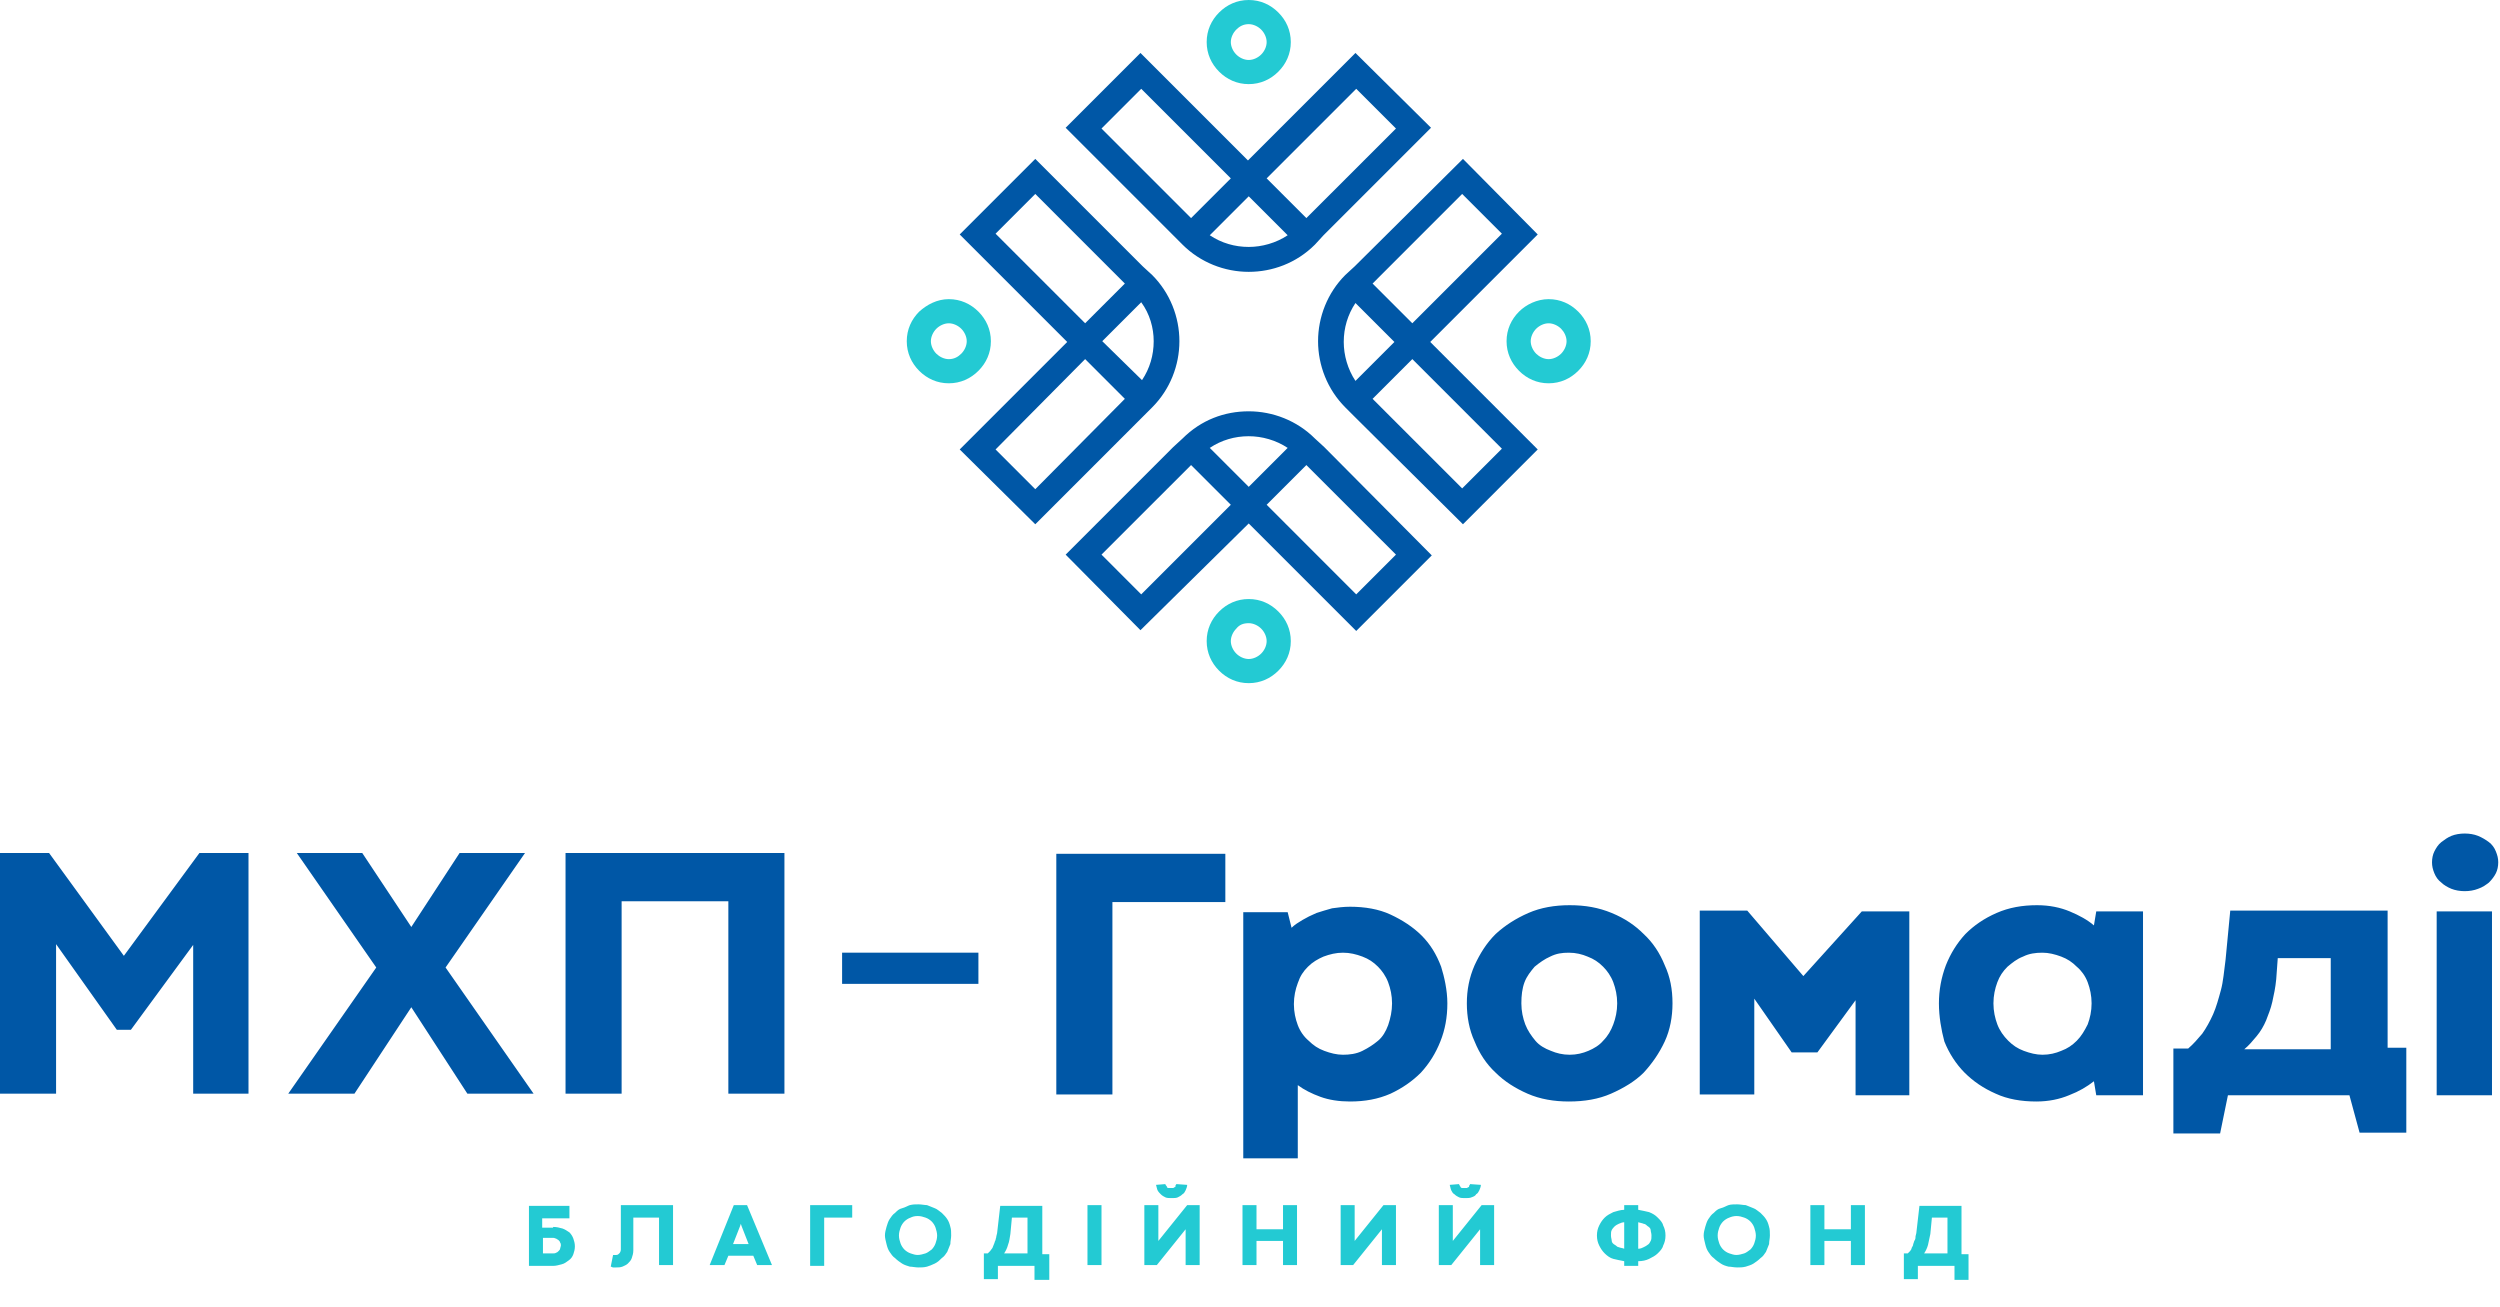 <svg width="88" height="46" viewBox="0 0 88 46" fill="none" xmlns="http://www.w3.org/2000/svg">
<path fill-rule="evenodd" clip-rule="evenodd" d="M29.642 34.632V33.535H34.44V34.632H29.642ZM37.155 30.053H43.132V31.753H39.157V38.526H37.182V30.053H37.155ZM50.947 35.318C50.947 35.811 50.865 36.25 50.7 36.661C50.536 37.072 50.317 37.429 50.015 37.758C49.713 38.06 49.357 38.306 48.946 38.498C48.507 38.69 48.041 38.773 47.52 38.773C47.136 38.773 46.779 38.718 46.478 38.608C46.176 38.498 45.902 38.361 45.682 38.197V40.774H43.763V32.109H45.326L45.463 32.658C45.573 32.548 45.71 32.466 45.847 32.383C45.984 32.301 46.149 32.219 46.341 32.137C46.505 32.082 46.697 32.027 46.889 31.972C47.081 31.945 47.3 31.917 47.52 31.917C48.041 31.917 48.534 32 48.946 32.192C49.357 32.383 49.741 32.63 50.042 32.932C50.344 33.234 50.563 33.59 50.728 34.029C50.838 34.385 50.947 34.851 50.947 35.318ZM49 35.318C49 35.043 48.946 34.797 48.863 34.577C48.781 34.358 48.644 34.166 48.507 34.029C48.342 33.864 48.178 33.755 47.958 33.672C47.739 33.59 47.52 33.535 47.273 33.535C47.026 33.535 46.807 33.59 46.587 33.672C46.395 33.755 46.203 33.864 46.039 34.029C45.874 34.193 45.765 34.358 45.682 34.605C45.6 34.824 45.545 35.071 45.545 35.345C45.545 35.619 45.6 35.866 45.682 36.085C45.765 36.305 45.902 36.497 46.066 36.634C46.231 36.798 46.395 36.908 46.615 36.99C46.834 37.072 47.054 37.127 47.273 37.127C47.492 37.127 47.739 37.1 47.958 36.99C48.178 36.88 48.342 36.771 48.507 36.634C48.671 36.497 48.781 36.305 48.863 36.085C48.946 35.839 49 35.592 49 35.318ZM51.633 35.318C51.633 34.851 51.715 34.413 51.907 33.974C52.099 33.563 52.318 33.206 52.647 32.877C52.976 32.575 53.36 32.329 53.799 32.137C54.238 31.945 54.731 31.863 55.252 31.863C55.801 31.863 56.267 31.945 56.733 32.137C57.199 32.329 57.556 32.575 57.857 32.877C58.186 33.179 58.433 33.563 58.598 33.974C58.789 34.385 58.872 34.824 58.872 35.318C58.872 35.784 58.789 36.25 58.598 36.661C58.406 37.072 58.159 37.429 57.857 37.758C57.556 38.06 57.144 38.306 56.706 38.498C56.267 38.69 55.773 38.773 55.225 38.773C54.704 38.773 54.21 38.69 53.772 38.498C53.333 38.306 52.949 38.06 52.647 37.758C52.318 37.456 52.072 37.072 51.907 36.661C51.715 36.25 51.633 35.784 51.633 35.318ZM53.552 35.318C53.552 35.592 53.607 35.839 53.689 36.058C53.772 36.277 53.909 36.469 54.046 36.634C54.183 36.798 54.375 36.908 54.594 36.99C54.786 37.072 55.005 37.127 55.252 37.127C55.499 37.127 55.718 37.072 55.91 36.99C56.102 36.908 56.294 36.798 56.431 36.634C56.596 36.469 56.706 36.277 56.788 36.058C56.87 35.839 56.925 35.592 56.925 35.318C56.925 35.043 56.87 34.797 56.788 34.577C56.706 34.358 56.569 34.166 56.431 34.029C56.267 33.864 56.102 33.755 55.883 33.672C55.691 33.59 55.472 33.535 55.225 33.535C54.978 33.535 54.786 33.563 54.567 33.672C54.375 33.755 54.183 33.892 54.018 34.029C53.881 34.193 53.744 34.358 53.662 34.577C53.58 34.797 53.552 35.043 53.552 35.318ZM63.478 34.358L65.535 32.082H67.208V38.553H65.316V35.208L63.972 37.045H63.067L61.751 35.153V38.526H59.831V32.054H61.504L63.478 34.358ZM68.25 35.318C68.25 34.851 68.332 34.413 68.496 33.974C68.661 33.563 68.88 33.206 69.182 32.877C69.484 32.575 69.84 32.329 70.279 32.137C70.717 31.945 71.184 31.863 71.705 31.863C72.143 31.863 72.527 31.945 72.856 32.082C73.185 32.219 73.487 32.383 73.706 32.575L73.788 32.082H75.434V38.553H73.788L73.706 38.06C73.46 38.252 73.185 38.416 72.829 38.553C72.5 38.69 72.116 38.773 71.677 38.773C71.156 38.773 70.663 38.69 70.251 38.498C69.813 38.306 69.456 38.06 69.154 37.758C68.853 37.456 68.606 37.072 68.442 36.661C68.332 36.25 68.25 35.784 68.25 35.318ZM70.169 35.318C70.169 35.592 70.224 35.839 70.306 36.058C70.388 36.277 70.525 36.469 70.69 36.634C70.855 36.798 71.019 36.908 71.238 36.99C71.458 37.072 71.677 37.127 71.897 37.127C72.143 37.127 72.363 37.072 72.555 36.99C72.774 36.908 72.939 36.798 73.103 36.634C73.267 36.469 73.377 36.277 73.487 36.058C73.569 35.839 73.624 35.592 73.624 35.318C73.624 35.043 73.569 34.797 73.487 34.577C73.405 34.358 73.267 34.166 73.103 34.029C72.939 33.864 72.774 33.755 72.555 33.672C72.335 33.59 72.116 33.535 71.897 33.535C71.65 33.535 71.43 33.563 71.211 33.672C70.992 33.755 70.827 33.892 70.663 34.029C70.498 34.193 70.388 34.358 70.306 34.577C70.224 34.797 70.169 35.043 70.169 35.318ZM82.7 38.553H78.423L78.148 39.897H76.503V36.908H77.024C77.216 36.743 77.353 36.579 77.518 36.387C77.655 36.195 77.792 35.948 77.902 35.701C78.011 35.455 78.094 35.153 78.176 34.851C78.258 34.55 78.285 34.193 78.34 33.782L78.505 32.054H84.044V36.88H84.702V39.869H83.057L82.7 38.553ZM80.123 34.468C80.095 34.769 80.04 35.016 79.986 35.263C79.931 35.51 79.849 35.701 79.766 35.921C79.684 36.113 79.574 36.305 79.437 36.469C79.3 36.634 79.163 36.798 78.998 36.935H82.042V33.727H80.177L80.123 34.468ZM85.771 32.082H87.718V38.553H85.771V32.082ZM85.607 30.354C85.607 30.217 85.634 30.08 85.689 29.971C85.744 29.861 85.826 29.724 85.936 29.642C86.046 29.559 86.155 29.477 86.292 29.422C86.429 29.367 86.594 29.34 86.758 29.34C86.923 29.34 87.088 29.367 87.225 29.422C87.362 29.477 87.499 29.559 87.609 29.642C87.718 29.724 87.8 29.833 87.855 29.971C87.91 30.108 87.938 30.217 87.938 30.354C87.938 30.491 87.91 30.629 87.855 30.738C87.8 30.848 87.718 30.958 87.609 31.067C87.499 31.15 87.389 31.232 87.225 31.287C87.088 31.341 86.923 31.369 86.758 31.369C86.594 31.369 86.429 31.341 86.292 31.287C86.155 31.232 86.018 31.15 85.936 31.067C85.826 30.985 85.744 30.875 85.689 30.738C85.634 30.601 85.607 30.491 85.607 30.354ZM4.113 36.25L1.974 33.234V38.498H0V30.025H1.727L4.36 33.645L7.02 30.025H8.747V38.498H6.8V33.261L4.607 36.25H4.113ZM14.478 32.63L16.178 30.025H18.481L15.684 34.056L18.783 38.498H16.452L14.478 35.455L12.476 38.498H10.146L13.244 34.056L10.447 30.025H12.751L14.478 32.63ZM25.638 31.725H21.881V38.498H19.907V30.025H27.612V38.498H25.638V31.725Z" fill="#0057A6"/>
<path d="M45.984 7.677L49.138 4.524L47.739 3.126L44.586 6.279L45.984 7.677ZM41.624 15.437C42.283 14.779 43.105 14.478 43.955 14.478C44.805 14.478 45.655 14.807 46.286 15.437L46.615 15.739L50.399 19.55L47.739 22.21L43.955 18.426L40.144 22.183L37.511 19.523L41.295 15.739L41.624 15.437ZM45.984 16.37L44.586 17.768L47.739 20.922L49.138 19.523L45.984 16.37ZM43.325 17.768L41.926 16.37L38.773 19.523L40.171 20.922L43.325 17.768ZM43.955 15.355C43.462 15.355 42.995 15.492 42.584 15.766L43.955 17.137L45.326 15.766C44.915 15.492 44.421 15.355 43.955 15.355ZM40.199 13.381C40.473 12.97 40.61 12.503 40.61 12.01C40.61 11.544 40.473 11.05 40.171 10.639L38.8 12.01L40.199 13.381ZM41.515 12.01C41.515 12.86 41.186 13.71 40.555 14.341L40.226 14.67L36.442 18.454L33.782 15.821L37.566 12.037L33.782 8.253L36.442 5.593L40.226 9.377L40.555 9.679C41.186 10.31 41.515 11.16 41.515 12.01ZM39.595 14.039L38.197 12.64L35.044 15.821L36.442 17.22L39.595 14.039ZM38.197 11.379L39.595 9.981L36.442 6.827L35.044 8.226L38.197 11.379ZM47.712 10.666C47.438 11.078 47.3 11.544 47.3 12.037C47.3 12.503 47.438 12.997 47.712 13.408L49.083 12.037L47.712 10.666ZM46.396 12.01C46.396 11.16 46.725 10.31 47.355 9.679L47.684 9.377L51.496 5.593L54.128 8.253L50.344 12.037L54.128 15.821L51.496 18.454L47.684 14.67L47.355 14.341C46.725 13.71 46.396 12.86 46.396 12.01ZM48.315 9.981L49.714 11.379L52.867 8.226L51.468 6.827L48.315 9.981ZM49.714 12.64L48.315 14.039L51.468 17.192L52.867 15.794L49.714 12.64ZM43.325 6.279L40.171 3.126L38.773 4.524L41.926 7.677L43.325 6.279ZM41.295 8.281L37.511 4.497L40.144 1.864L43.928 5.648L47.712 1.864L50.372 4.497L46.588 8.281L46.286 8.61C45.628 9.268 44.778 9.569 43.955 9.569C43.105 9.569 42.255 9.24 41.624 8.61L41.295 8.281ZM43.955 8.692C44.421 8.692 44.915 8.555 45.326 8.281L43.955 6.91L42.584 8.281C42.995 8.555 43.462 8.692 43.955 8.692Z" fill="#0057A6"/>
<path d="M43.955 0C44.367 0 44.723 0.165 44.997 0.439C45.272 0.713 45.436 1.069 45.436 1.481C45.436 1.892 45.272 2.248 44.997 2.523C44.723 2.797 44.367 2.961 43.955 2.961C43.544 2.961 43.188 2.797 42.913 2.523C42.639 2.248 42.475 1.892 42.475 1.481C42.475 1.069 42.639 0.713 42.913 0.439C43.188 0.165 43.544 0 43.955 0ZM44.394 1.042C44.284 0.932 44.12 0.85 43.955 0.85C43.763 0.85 43.626 0.932 43.517 1.042C43.407 1.152 43.325 1.316 43.325 1.481C43.325 1.645 43.407 1.81 43.517 1.919C43.626 2.029 43.791 2.111 43.955 2.111C44.12 2.111 44.284 2.029 44.394 1.919C44.504 1.81 44.586 1.645 44.586 1.481C44.586 1.316 44.504 1.152 44.394 1.042Z" fill="#23CAD3"/>
<path d="M43.955 21.086C44.367 21.086 44.723 21.25 44.997 21.525C45.272 21.799 45.436 22.155 45.436 22.567C45.436 22.978 45.272 23.334 44.997 23.609C44.723 23.883 44.367 24.047 43.955 24.047C43.544 24.047 43.188 23.883 42.913 23.609C42.639 23.334 42.475 22.978 42.475 22.567C42.475 22.155 42.639 21.799 42.913 21.525C43.188 21.25 43.544 21.086 43.955 21.086ZM44.394 22.128C44.284 22.018 44.12 21.936 43.955 21.936C43.763 21.936 43.626 21.991 43.517 22.128C43.407 22.238 43.325 22.402 43.325 22.567C43.325 22.731 43.407 22.896 43.517 23.005C43.626 23.115 43.791 23.197 43.955 23.197C44.12 23.197 44.284 23.115 44.394 23.005C44.504 22.896 44.586 22.731 44.586 22.567C44.586 22.402 44.504 22.238 44.394 22.128Z" fill="#23CAD3"/>
<path d="M33.398 10.53C33.809 10.53 34.166 10.695 34.44 10.969C34.714 11.243 34.879 11.6 34.879 12.011C34.879 12.422 34.714 12.779 34.44 13.053C34.166 13.327 33.809 13.492 33.398 13.492C32.987 13.492 32.63 13.327 32.356 13.053C32.082 12.779 31.918 12.422 31.918 12.011C31.918 11.6 32.082 11.243 32.356 10.969C32.63 10.722 32.987 10.53 33.398 10.53ZM33.837 11.572C33.727 11.463 33.563 11.38 33.398 11.38C33.234 11.38 33.069 11.463 32.959 11.572C32.85 11.682 32.767 11.847 32.767 12.011C32.767 12.175 32.85 12.34 32.959 12.45C33.069 12.559 33.234 12.642 33.398 12.642C33.59 12.642 33.727 12.559 33.837 12.45C33.947 12.34 34.029 12.175 34.029 12.011C34.029 11.847 33.947 11.682 33.837 11.572Z" fill="#23CAD3"/>
<path d="M54.512 10.53C54.923 10.53 55.28 10.695 55.554 10.969C55.828 11.243 55.993 11.6 55.993 12.011C55.993 12.422 55.828 12.779 55.554 13.053C55.28 13.327 54.923 13.492 54.512 13.492C54.101 13.492 53.744 13.327 53.47 13.053C53.196 12.779 53.031 12.422 53.031 12.011C53.031 11.6 53.196 11.243 53.47 10.969C53.717 10.722 54.101 10.53 54.512 10.53ZM54.951 11.572C54.841 11.463 54.676 11.38 54.512 11.38C54.347 11.38 54.183 11.463 54.073 11.572C53.964 11.682 53.881 11.847 53.881 12.011C53.881 12.175 53.964 12.34 54.073 12.45C54.183 12.559 54.347 12.642 54.512 12.642C54.676 12.642 54.841 12.559 54.951 12.45C55.06 12.34 55.143 12.175 55.143 12.011C55.143 11.847 55.06 11.682 54.951 11.572Z" fill="#23CAD3"/>
<path d="M19.469 43.188C19.606 43.188 19.688 43.215 19.798 43.243C19.88 43.27 19.962 43.325 20.044 43.38C20.099 43.435 20.154 43.517 20.182 43.599C20.209 43.681 20.236 43.764 20.236 43.873C20.236 43.983 20.209 44.065 20.182 44.148C20.154 44.23 20.099 44.312 20.017 44.367C19.935 44.422 19.88 44.477 19.77 44.504C19.661 44.531 19.578 44.559 19.469 44.559H18.619V42.447H20.044V42.886H19.085V43.215H19.469V43.188ZM19.112 43.627V44.12H19.469C19.496 44.12 19.551 44.12 19.578 44.093C19.606 44.093 19.633 44.065 19.661 44.038C19.688 44.01 19.715 43.983 19.715 43.956C19.715 43.928 19.743 43.873 19.743 43.846C19.743 43.819 19.743 43.764 19.715 43.736C19.715 43.709 19.688 43.681 19.661 43.654C19.633 43.627 19.606 43.627 19.578 43.599C19.551 43.599 19.523 43.572 19.469 43.572H19.112V43.627ZM23.143 42.859H22.293V44.01C22.293 44.12 22.266 44.202 22.238 44.285C22.211 44.367 22.156 44.422 22.101 44.477C22.046 44.531 21.964 44.559 21.909 44.586C21.827 44.614 21.772 44.614 21.69 44.614C21.662 44.614 21.608 44.614 21.58 44.614C21.553 44.614 21.525 44.586 21.498 44.586L21.58 44.175C21.58 44.175 21.58 44.175 21.608 44.175H21.635H21.662C21.69 44.175 21.69 44.175 21.69 44.175C21.745 44.175 21.772 44.148 21.799 44.12C21.827 44.093 21.854 44.038 21.854 43.983V42.42H23.691V44.531H23.198V42.859H23.143ZM26.516 44.202H25.638L25.501 44.531H24.98L25.83 42.42H26.296L27.174 44.531H26.653L26.516 44.202ZM25.803 43.791H26.351L26.104 43.16L26.077 43.078L26.05 43.16L25.803 43.791ZM28.517 42.42H29.998V42.859H29.011V44.559H28.517V42.42ZM31.15 43.489C31.15 43.38 31.177 43.297 31.205 43.188C31.232 43.106 31.259 42.996 31.314 42.914C31.369 42.831 31.424 42.749 31.506 42.694C31.588 42.612 31.643 42.557 31.753 42.53C31.863 42.502 31.945 42.447 32.027 42.42C32.137 42.393 32.219 42.393 32.329 42.393C32.439 42.393 32.548 42.42 32.63 42.42C32.713 42.447 32.822 42.502 32.905 42.53C32.987 42.557 33.069 42.639 33.151 42.694C33.234 42.776 33.289 42.831 33.343 42.914C33.398 42.996 33.426 43.078 33.453 43.188C33.481 43.27 33.481 43.38 33.481 43.489C33.481 43.599 33.453 43.681 33.453 43.791C33.426 43.873 33.371 43.983 33.343 44.065C33.289 44.148 33.234 44.23 33.151 44.285C33.069 44.367 33.014 44.422 32.905 44.477C32.795 44.531 32.713 44.559 32.63 44.586C32.521 44.614 32.439 44.614 32.329 44.614C32.219 44.614 32.109 44.586 32.027 44.586C31.945 44.559 31.835 44.531 31.753 44.477C31.671 44.422 31.588 44.367 31.506 44.285C31.424 44.23 31.369 44.148 31.314 44.065C31.259 43.983 31.232 43.901 31.205 43.791C31.177 43.681 31.15 43.572 31.15 43.489ZM31.643 43.489C31.643 43.599 31.671 43.681 31.698 43.764C31.726 43.846 31.78 43.928 31.835 43.983C31.89 44.038 31.972 44.093 32.055 44.12C32.137 44.148 32.219 44.175 32.301 44.175C32.384 44.175 32.493 44.148 32.576 44.12C32.658 44.093 32.713 44.038 32.795 43.983C32.85 43.928 32.905 43.846 32.932 43.764C32.96 43.681 32.987 43.599 32.987 43.489C32.987 43.407 32.96 43.297 32.932 43.215C32.905 43.133 32.85 43.051 32.795 42.996C32.74 42.941 32.658 42.886 32.576 42.859C32.493 42.831 32.411 42.804 32.301 42.804C32.192 42.804 32.109 42.831 32.055 42.859C31.972 42.886 31.89 42.941 31.835 42.996C31.78 43.051 31.726 43.133 31.698 43.215C31.671 43.297 31.643 43.38 31.643 43.489ZM36.414 44.559H35.126V45.025H34.632V44.12H34.769C34.797 44.093 34.824 44.065 34.852 44.038C34.879 44.01 34.906 43.956 34.934 43.928C34.961 43.873 34.961 43.846 34.989 43.791C35.016 43.736 35.016 43.681 35.044 43.654C35.044 43.599 35.071 43.572 35.071 43.517C35.071 43.489 35.098 43.435 35.098 43.407L35.208 42.447H36.689V44.148H36.935V45.052H36.414V44.559ZM35.565 43.435C35.537 43.572 35.537 43.681 35.482 43.819C35.455 43.928 35.4 44.038 35.345 44.12H36.168V42.859H35.619L35.565 43.435ZM38.279 42.42H38.773V44.531H38.279V42.42ZM40.281 42.42H40.774V43.681L41.789 42.42H42.228V44.531H41.734V43.27L40.72 44.531H40.281V42.42ZM41.789 41.707C41.789 41.762 41.761 41.844 41.734 41.899C41.707 41.954 41.679 42.009 41.624 42.036C41.57 42.091 41.515 42.118 41.46 42.146C41.405 42.173 41.323 42.173 41.241 42.173C41.158 42.173 41.076 42.173 41.021 42.146C40.966 42.118 40.911 42.091 40.857 42.036C40.829 42.009 40.774 41.954 40.747 41.899C40.72 41.844 40.72 41.789 40.692 41.707L41.021 41.68C41.021 41.707 41.049 41.734 41.049 41.734C41.076 41.762 41.076 41.762 41.076 41.789C41.103 41.817 41.103 41.817 41.131 41.817C41.158 41.817 41.186 41.817 41.213 41.817C41.241 41.817 41.268 41.817 41.295 41.817C41.323 41.817 41.323 41.789 41.35 41.789C41.378 41.789 41.378 41.762 41.378 41.734C41.378 41.707 41.405 41.707 41.405 41.68L41.789 41.707ZM43.736 42.42H44.229V43.27H45.162V42.42H45.655V44.531H45.162V43.681H44.229V44.531H43.736V42.42ZM47.191 42.42H47.684V43.681L48.699 42.42H49.138V44.531H48.644V43.27L47.63 44.531H47.191V42.42ZM50.646 42.42H51.139V43.681L52.154 42.42H52.593V44.531H52.099V43.27L51.084 44.531H50.646V42.42ZM52.127 41.707C52.127 41.762 52.099 41.844 52.072 41.899C52.044 41.954 52.017 42.009 51.962 42.036C51.934 42.091 51.88 42.118 51.797 42.146C51.743 42.173 51.66 42.173 51.578 42.173C51.496 42.173 51.414 42.173 51.359 42.146C51.304 42.118 51.249 42.091 51.194 42.036C51.139 42.009 51.112 41.954 51.084 41.899C51.057 41.844 51.057 41.789 51.03 41.707L51.359 41.68C51.359 41.707 51.386 41.734 51.386 41.734C51.386 41.762 51.414 41.762 51.414 41.789C51.441 41.817 51.441 41.817 51.468 41.817C51.496 41.817 51.523 41.817 51.551 41.817C51.578 41.817 51.605 41.817 51.633 41.817C51.66 41.817 51.66 41.789 51.688 41.789C51.715 41.789 51.715 41.762 51.715 41.734C51.743 41.707 51.743 41.707 51.743 41.68L52.127 41.707ZM57.172 44.394C57.035 44.367 56.898 44.34 56.788 44.312C56.678 44.285 56.569 44.202 56.486 44.12C56.404 44.038 56.349 43.956 56.294 43.846C56.24 43.736 56.212 43.627 56.212 43.489C56.212 43.352 56.24 43.243 56.294 43.133C56.349 43.023 56.404 42.941 56.486 42.859C56.569 42.776 56.678 42.722 56.788 42.667C56.898 42.639 57.035 42.585 57.172 42.585V42.42H57.665V42.585C57.803 42.612 57.94 42.639 58.049 42.667C58.186 42.722 58.269 42.776 58.351 42.859C58.433 42.941 58.516 43.023 58.543 43.133C58.598 43.243 58.625 43.352 58.625 43.489C58.625 43.627 58.598 43.736 58.543 43.846C58.516 43.956 58.433 44.038 58.351 44.12C58.269 44.202 58.159 44.257 58.049 44.312C57.94 44.367 57.803 44.394 57.665 44.394V44.559H57.172V44.394ZM56.706 43.489C56.706 43.572 56.733 43.627 56.733 43.681C56.733 43.736 56.788 43.791 56.843 43.819C56.898 43.846 56.925 43.901 56.98 43.901C57.035 43.928 57.117 43.928 57.172 43.956V43.023C57.117 43.023 57.035 43.051 56.98 43.078C56.925 43.106 56.87 43.133 56.843 43.16C56.815 43.188 56.761 43.243 56.733 43.297C56.706 43.352 56.706 43.407 56.706 43.489ZM58.132 43.489C58.132 43.407 58.104 43.352 58.104 43.297C58.104 43.243 58.049 43.188 57.995 43.16C57.967 43.133 57.912 43.078 57.857 43.078C57.803 43.051 57.748 43.051 57.665 43.023V43.956C57.748 43.956 57.803 43.928 57.857 43.901C57.912 43.873 57.967 43.846 57.995 43.819C58.049 43.791 58.077 43.736 58.104 43.681C58.132 43.627 58.132 43.572 58.132 43.489ZM59.969 43.489C59.969 43.38 59.996 43.297 60.024 43.188C60.051 43.106 60.078 42.996 60.133 42.914C60.188 42.831 60.243 42.749 60.325 42.694C60.407 42.612 60.462 42.557 60.572 42.53C60.682 42.502 60.764 42.447 60.846 42.42C60.928 42.393 61.038 42.393 61.148 42.393C61.258 42.393 61.367 42.42 61.45 42.42C61.532 42.447 61.641 42.502 61.724 42.53C61.806 42.557 61.888 42.639 61.97 42.694C62.053 42.776 62.108 42.831 62.162 42.914C62.217 42.996 62.245 43.078 62.272 43.188C62.3 43.27 62.3 43.38 62.3 43.489C62.3 43.599 62.272 43.681 62.272 43.791C62.245 43.873 62.19 43.983 62.162 44.065C62.108 44.148 62.053 44.23 61.97 44.285C61.888 44.367 61.806 44.422 61.724 44.477C61.641 44.531 61.532 44.559 61.45 44.586C61.34 44.614 61.258 44.614 61.148 44.614C61.038 44.614 60.928 44.586 60.846 44.586C60.736 44.559 60.654 44.531 60.572 44.477C60.49 44.422 60.407 44.367 60.325 44.285C60.243 44.23 60.188 44.148 60.133 44.065C60.078 43.983 60.051 43.901 60.024 43.791C59.996 43.681 59.969 43.572 59.969 43.489ZM60.462 43.489C60.462 43.599 60.49 43.681 60.517 43.764C60.545 43.846 60.599 43.928 60.654 43.983C60.709 44.038 60.791 44.093 60.874 44.12C60.956 44.148 61.038 44.175 61.12 44.175C61.203 44.175 61.312 44.148 61.395 44.12C61.477 44.093 61.532 44.038 61.614 43.983C61.669 43.928 61.724 43.846 61.751 43.764C61.779 43.681 61.806 43.599 61.806 43.489C61.806 43.407 61.779 43.297 61.751 43.215C61.724 43.133 61.669 43.051 61.614 42.996C61.559 42.941 61.477 42.886 61.395 42.859C61.312 42.831 61.23 42.804 61.12 42.804C61.038 42.804 60.928 42.831 60.874 42.859C60.791 42.886 60.709 42.941 60.654 42.996C60.599 43.051 60.545 43.133 60.517 43.215C60.49 43.297 60.462 43.38 60.462 43.489ZM63.725 42.42H64.219V43.27H65.151V42.42H65.645V44.531H65.151V43.681H64.219V44.531H63.725V42.42ZM68.798 44.559H67.509V45.025H67.016V44.12H67.153C67.18 44.093 67.208 44.065 67.235 44.038C67.263 44.01 67.29 43.956 67.29 43.928C67.317 43.873 67.345 43.846 67.345 43.791C67.372 43.736 67.372 43.681 67.4 43.654C67.427 43.599 67.427 43.572 67.427 43.517C67.427 43.489 67.454 43.435 67.454 43.407L67.564 42.447H69.045V44.148H69.292V45.052H68.798V44.559ZM67.948 43.435C67.921 43.572 67.893 43.681 67.866 43.819C67.838 43.928 67.784 44.038 67.729 44.12H68.551V42.859H68.003L67.948 43.435Z" fill="#23CAD3"/>
</svg>
